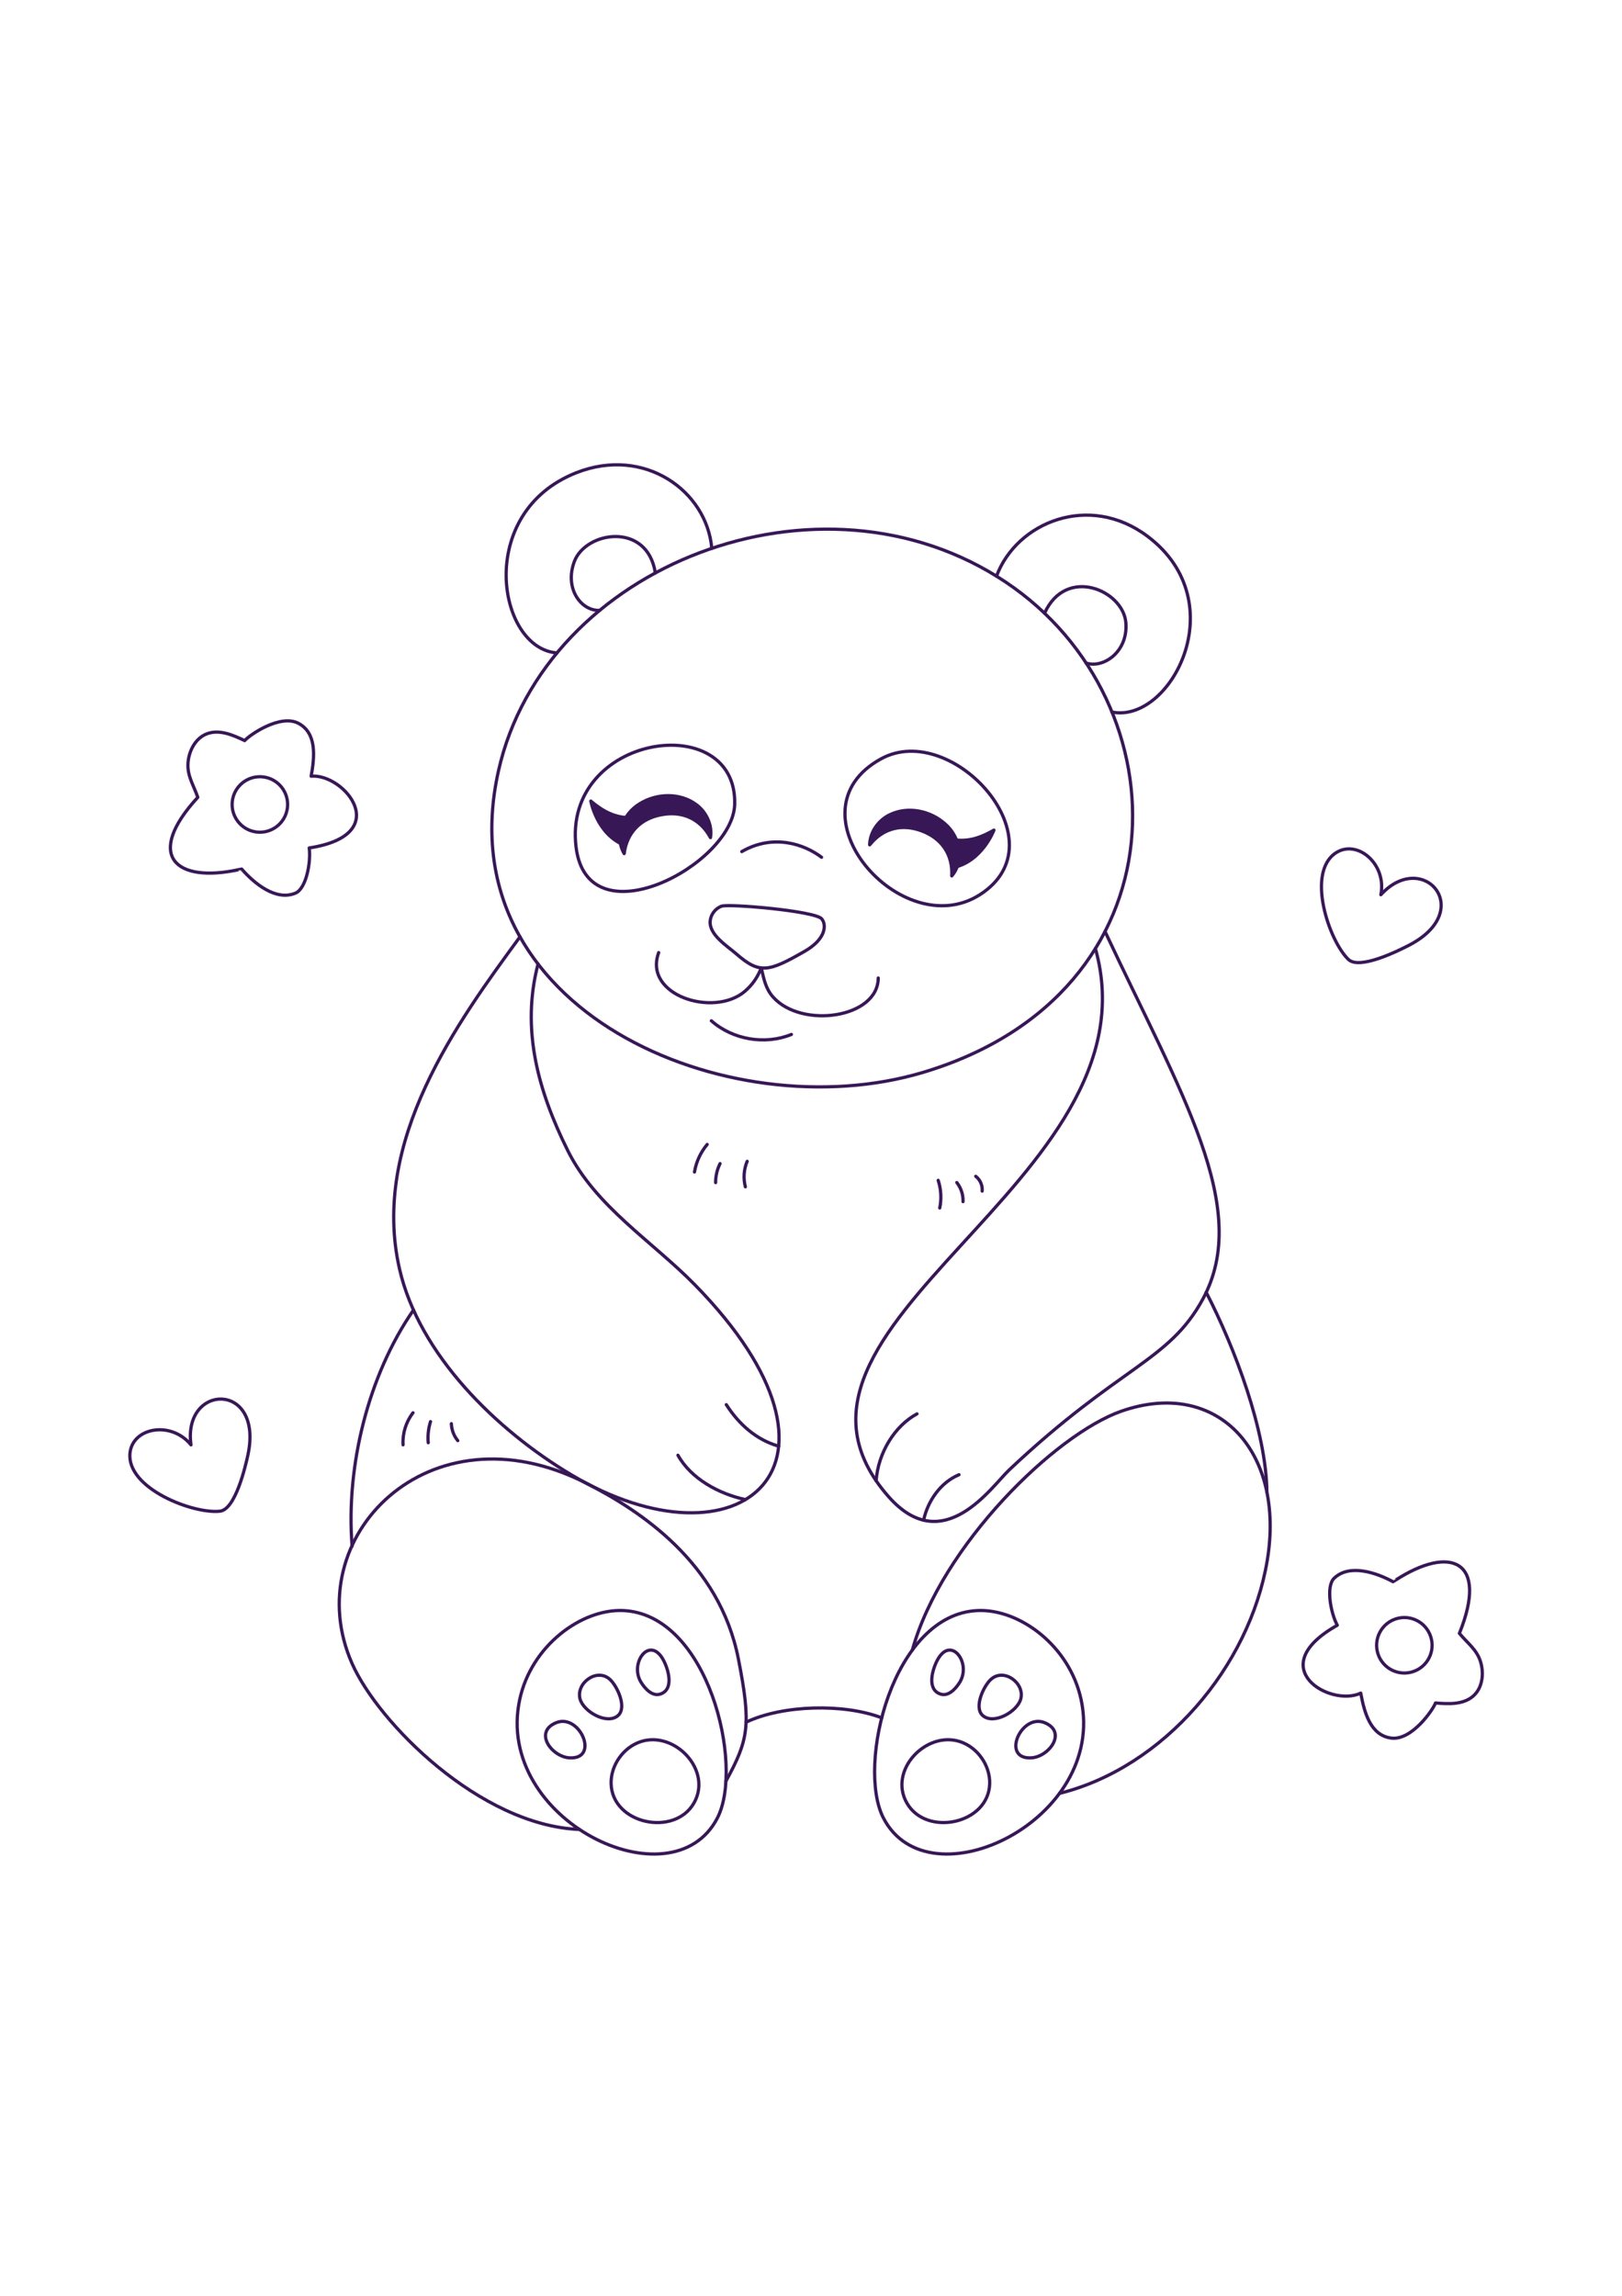 <?xml version="1.0" encoding="utf-8"?>
<!-- Generator: Adobe Illustrator 27.5.0, SVG Export Plug-In . SVG Version: 6.00 Build 0)  -->
<svg xmlns="http://www.w3.org/2000/svg" xmlns:xlink="http://www.w3.org/1999/xlink" viewBox="0 0 500 500" width="595" height="842" preserveAspectRatio="xMidYMid meet" data-scaled="true">
<g id="BACKGROUND">
	<rect style="fill:#FFFFFF;" width="500" height="500"/>
</g>
<g id="OBJECTS">
	<g>
		<g>
			<path style="fill:none;stroke:#381757;stroke-linecap:round;stroke-linejoin:round;stroke-miterlimit:10;" d="M430.132,383.24
				c16.977-10.993,28.84-6.191,19.744,16.365c2.45,2.959,5.322,4.964,6.484,8.626c1.163,3.662,0.675,8.119-2.197,10.67
				c-3.042,2.702-7.6,2.504-11.654,2.15c-0.776,2.128-7.333,11.655-13.668,10.822c-6.395-0.84-8.288-7.911-9.376-13.858
				c-9.36,4.451-30.454-7.847-7.232-20.909c-2.157-4.07-3.493-12.073-0.971-14.492c4.784-4.586,13.13-1.648,18.157,1.07
				C429.432,383.69,429.708,383.515,430.132,383.24z"/>
			<path style="fill:none;stroke:#381757;stroke-linecap:round;stroke-linejoin:round;stroke-miterlimit:10;" d="M434.827,411.608
				c-4.603,1.059-9.193-1.813-10.253-6.416c-1.059-4.603,1.813-9.193,6.416-10.253c4.603-1.059,9.193,1.813,10.252,6.416
				C442.303,405.958,439.43,410.548,434.827,411.608z"/>
		</g>
		<g>
			<path style="fill:none;stroke:#381757;stroke-linecap:round;stroke-linejoin:round;stroke-miterlimit:10;" d="M73.681,164.216
				c-19.762,4.305-29.171-4.37-12.71-22.274c-1.25-3.633-3.231-6.521-3.029-10.357c0.202-3.836,2.229-7.836,5.817-9.211
				c3.799-1.456,7.995,0.335,11.664,2.094c1.476-1.717,10.97-8.323,16.605-5.311c5.688,3.04,4.969,10.324,3.891,16.273
				c10.328-0.867,25.735,18.076-0.601,22.117c0.584,4.569-0.985,12.53-4.199,13.904c-6.093,2.606-12.868-3.085-16.615-7.4
				C74.495,164.042,74.175,164.109,73.681,164.216z"/>
			<path style="fill:none;stroke:#381757;stroke-linecap:round;stroke-linejoin:round;stroke-miterlimit:10;" d="M81.248,135.672
				c4.681,0.631,7.964,4.936,7.334,9.617c-0.631,4.681-4.936,7.964-9.617,7.334c-4.681-0.631-7.964-4.936-7.334-9.617
				C72.262,138.324,76.568,135.041,81.248,135.672z"/>
		</g>
		<path style="fill:none;stroke:#381757;stroke-linecap:round;stroke-linejoin:round;stroke-miterlimit:10;" d="M67.83,361.945
			c-8.176,0.956-28.899-6.988-27.76-17.932c0.822-7.908,12.707-10.01,18.802-2.504c-2.626-19.005,22.523-19.674,17.521,3.241
			C75.661,348.107,72.593,361.388,67.83,361.945z"/>
		<path style="fill:none;stroke:#381757;stroke-linecap:round;stroke-linejoin:round;stroke-miterlimit:10;" d="M415.669,191.916
			c-5.959-5.679-13.088-26.696-3.941-32.813c6.609-4.42,15.819,3.379,13.939,12.865c12.943-14.162,29.525,4.757,8.701,15.55
			C431.318,189.098,419.141,195.224,415.669,191.916z"/>
	</g>
	<g>
		<g>
			<g>
				<path style="fill:none;stroke:#381757;stroke-linecap:round;stroke-linejoin:round;stroke-miterlimit:10;" d="M310.063,75.641
					c55.465,37.172,56.12,126.639-25.529,151.08c-59.962,17.949-147.431-19.145-130.87-92.951
					C167.925,70.206,252.952,37.366,310.063,75.641z"/>
				<path style="fill:none;stroke:#381757;stroke-linecap:round;stroke-linejoin:round;stroke-miterlimit:10;" d="M177.576,157.27
					c-4.247-34.899,49.74-42.723,48.9-13.153C225.948,162.704,181.125,186.427,177.576,157.27z"/>
				<path style="fill:none;stroke:#381757;stroke-linecap:round;stroke-linejoin:round;stroke-miterlimit:10;" d="M271.613,130.07
					c-29.546,16.158,6.32,57.36,30.475,41.863C327.529,155.611,293.572,118.06,271.613,130.07z"/>
				<path style="fill:none;stroke:#381757;stroke-linecap:round;stroke-linejoin:round;stroke-miterlimit:10;" d="M248.044,189.401
					c-11.037,6.308-13.823,7.133-21.062,0.802c-2.825-2.47-8.461-5.881-8.057-10.171c0.187-1.988,1.577-3.813,3.444-4.522
					c2.248-0.854,28.905,1.465,30.932,3.884C254.844,181.236,254.627,185.638,248.044,189.401z"/>
				<path style="fill:none;stroke:#381757;stroke-linecap:round;stroke-linejoin:round;stroke-miterlimit:10;" d="M203.045,189.796
					c-4.845,13.194,16.965,20.053,26.503,11.989c2.355-1.991,3.996-4.396,5.121-7.267c0.801,3.439,1.332,6.403,3.691,9.03
					c8.77,9.764,32.271,6.52,32.372-5.921"/>
				<path style="fill:none;stroke:#381757;stroke-linecap:round;stroke-linejoin:round;stroke-miterlimit:10;" d="M219.282,210.818
					c6.584,5.824,16.539,7.519,24.68,4.203"/>
				<path style="fill:none;stroke:#381757;stroke-linecap:round;stroke-linejoin:round;stroke-miterlimit:10;" d="M171.691,97.438
					c-18.361-1.333-25.395-43.221,5.993-55.54c20.992-8.239,40.212,5.638,41.732,23.325"/>
				<path style="fill:none;stroke:#381757;stroke-linecap:round;stroke-linejoin:round;stroke-miterlimit:10;" d="M184.849,84.334
					c-5.732,0.21-10.907-6.705-7.812-15.036c3.488-9.39,22.516-12.374,24.976,3.502"/>
				<path style="fill:none;stroke:#381757;stroke-linecap:round;stroke-linejoin:round;stroke-miterlimit:10;" d="M342.782,115.662
					c18.047,3.634,37.929-33.866,10.987-54.142c-18.018-13.561-40.385-4.368-46.587,12.266"/>
				<path style="fill:none;stroke:#381757;stroke-linecap:round;stroke-linejoin:round;stroke-miterlimit:10;" d="M334.829,100.569
					c5.466,1.738,12.975-3.623,12.225-12.478c-0.846-9.981-18.437-17.523-25.061-2.886"/>
			</g>
			<g>
				<g>
					<path style="fill:#381757;stroke:#381757;stroke-linecap:round;stroke-linejoin:round;stroke-miterlimit:10;" d="
						M192.402,156.665c-8.436-3.396-10.279-13.564-10.279-13.564c5.31,4.485,9.16,5.452,14.81,5.112L192.402,156.665z"/>
					<path style="fill:#381757;stroke:#381757;stroke-linecap:round;stroke-linejoin:round;stroke-miterlimit:10;" d="
						M192.408,159.293c-3.139-5.411-0.345-12.338,4.859-15.403c5.151-3.197,12.306-3.427,17.286,0.246
						c3.209,2.303,5.081,6.408,4.454,10.225c-3.149-5.846-8.685-8.26-15.067-7.064C197.554,148.451,193.236,152.71,192.408,159.293
						L192.408,159.293z"/>
				</g>
				<g>
					<path style="fill:#381757;stroke:#381757;stroke-linecap:round;stroke-linejoin:round;stroke-miterlimit:10;" d="
						M293.866,163.577c8.904-1.846,12.522-11.526,12.522-11.526c-6.021,3.472-9.982,3.741-15.482,2.404L293.866,163.577z"/>
					<path style="fill:#381757;stroke:#381757;stroke-linecap:round;stroke-linejoin:round;stroke-miterlimit:10;" d="
						M293.394,166.163c4.049-4.768,2.528-12.081-2.05-16.021c-4.502-4.06-11.503-5.555-17.056-2.824
						c-3.567,1.697-6.137,5.405-6.197,9.272c4.136-5.195,10.012-6.589,16.081-4.28C290.253,154.579,293.747,159.538,293.394,166.163
						L293.394,166.163z"/>
				</g>
			</g>
			<path style="fill:none;stroke:#381757;stroke-linecap:round;stroke-linejoin:round;stroke-miterlimit:10;" d="M228.662,158.671
				c9.599-5.541,19.162-2.38,24.595,1.754"/>
		</g>
		<g>
			<path style="fill:none;stroke:#381757;stroke-linecap:round;stroke-linejoin:round;stroke-miterlimit:10;" d="M217.994,248.927
				c-2.028,2.416-3.395,5.383-3.912,8.495"/>
			<path style="fill:none;stroke:#381757;stroke-linecap:round;stroke-linejoin:round;stroke-miterlimit:10;" d="M221.966,254.834
				c-0.907,1.807-1.379,3.83-1.367,5.852"/>
			<path style="fill:none;stroke:#381757;stroke-linecap:round;stroke-linejoin:round;stroke-miterlimit:10;" d="M230.322,254.132
				c-1.037,2.463-1.234,5.271-0.551,7.854"/>
			<path style="fill:none;stroke:#381757;stroke-linecap:round;stroke-linejoin:round;stroke-miterlimit:10;" d="M289.208,259.987
				c0.896,2.732,1.064,5.699,0.482,8.514"/>
			<path style="fill:none;stroke:#381757;stroke-linecap:round;stroke-linejoin:round;stroke-miterlimit:10;" d="M294.947,260.671
				c1.31,1.649,2.004,3.776,1.919,5.88"/>
			<path style="fill:none;stroke:#381757;stroke-linecap:round;stroke-linejoin:round;stroke-miterlimit:10;" d="M300.785,258.742
				c1.367,1.054,2.14,2.833,1.979,4.552"/>
			<path style="fill:none;stroke:#381757;stroke-linecap:round;stroke-linejoin:round;stroke-miterlimit:10;" d="M127.314,331.622
				c-2.16,2.781-3.272,6.356-3.07,9.871"/>
			<path style="fill:none;stroke:#381757;stroke-linecap:round;stroke-linejoin:round;stroke-miterlimit:10;" d="M132.711,334.346
				c-0.66,2.092-0.9,4.314-0.704,6.499"/>
			<path style="fill:none;stroke:#381757;stroke-linecap:round;stroke-linejoin:round;stroke-miterlimit:10;" d="M139.141,334.981
				c0.062,1.894,0.768,3.761,1.974,5.222"/>
		</g>
		<g>
			<g>
				<g>
					<path style="fill:none;stroke:#381757;stroke-linecap:round;stroke-linejoin:round;stroke-miterlimit:10;" d="M272.32,456.498
						c13.966,27.103,68.872,0.642,60.951-36.443c-3.574-16.733-19.083-27.988-31.814-27.488
						C275.088,393.605,264.007,440.366,272.32,456.498z"/>
					<path style="fill:none;stroke:#381757;stroke-linecap:round;stroke-linejoin:round;stroke-miterlimit:10;" d="M305.082,445.993
						c0.18-5.706-3.762-11.297-9.197-13.044c-10.452-3.359-22.102,8.875-16.325,18.959
						C285.557,462.376,304.69,458.382,305.082,445.993z"/>
					<path style="fill:none;stroke:#381757;stroke-linecap:round;stroke-linejoin:round;stroke-miterlimit:10;" d="M321.997,427.124
						c-7.233-2.921-13.458,11.243-4.206,10.851C323.365,437.74,329.099,429.993,321.997,427.124z"/>
					<path style="fill:none;stroke:#381757;stroke-linecap:round;stroke-linejoin:round;stroke-miterlimit:10;" d="M305.528,413.72
						c-2.313,2.031-5.435,8.733-2.57,11.218c3.409,2.957,10.71-1.26,11.713-5.158C315.922,414.923,309.524,410.213,305.528,413.72z"
						/>
					<path style="fill:none;stroke:#381757;stroke-linecap:round;stroke-linejoin:round;stroke-miterlimit:10;" d="M288.998,407.765
						c-1.519,2.784-3.478,9.133,0.951,10.556c2.37,0.762,4.573-1.502,5.887-3.617C299.544,408.74,293.17,400.121,288.998,407.765z"
						/>
				</g>
				<path style="fill:none;stroke:#381757;stroke-linecap:round;stroke-linejoin:round;stroke-miterlimit:10;" d="M281.234,404.754
					c9.033-32.37,44.131-66.542,64.453-73.631c29.544-10.305,50.564,12.321,44.95,46.049c-5.438,32.676-31.891,63.774-64.042,71.748
					"/>
			</g>
			<g>
				<g>
					<path style="fill:none;stroke:#381757;stroke-linecap:round;stroke-linejoin:round;stroke-miterlimit:10;" d="M221.144,456.498
						c-13.966,27.103-68.872,0.642-60.951-36.443c3.574-16.733,19.083-27.988,31.814-27.488
						C218.376,393.605,229.457,440.366,221.144,456.498z"/>
					<path style="fill:none;stroke:#381757;stroke-linecap:round;stroke-linejoin:round;stroke-miterlimit:10;" d="M188.382,445.993
						c-0.18-5.706,3.762-11.297,9.197-13.044c10.452-3.359,22.102,8.875,16.325,18.959
						C207.907,462.376,188.774,458.382,188.382,445.993z"/>
					<path style="fill:none;stroke:#381757;stroke-linecap:round;stroke-linejoin:round;stroke-miterlimit:10;" d="M171.467,427.124
						c7.233-2.921,13.458,11.243,4.206,10.851C170.099,437.74,164.365,429.993,171.467,427.124z"/>
					<path style="fill:none;stroke:#381757;stroke-linecap:round;stroke-linejoin:round;stroke-miterlimit:10;" d="M187.936,413.72
						c2.313,2.031,5.435,8.733,2.57,11.218c-3.409,2.957-10.71-1.26-11.713-5.158C177.542,414.923,183.94,410.213,187.936,413.72z"
						/>
					<path style="fill:none;stroke:#381757;stroke-linecap:round;stroke-linejoin:round;stroke-miterlimit:10;" d="M204.465,407.765
						c1.519,2.784,3.478,9.133-0.951,10.556c-2.37,0.762-4.573-1.502-5.887-3.617C193.92,408.74,200.294,400.121,204.465,407.765z"
						/>
				</g>
				<path style="fill:none;stroke:#381757;stroke-linecap:round;stroke-linejoin:round;stroke-miterlimit:10;" d="M178.633,460.036
					c-30.684-1.223-62.117-32.953-70.132-51.199c-16.985-38.665,23.708-80.29,72.26-55.494c16.355,8.353,40.987,24.24,46.86,54.162
					c4.009,20.424,3.146,24.85-3.845,37.644"/>
			</g>
			<path style="fill:none;stroke:#381757;stroke-linecap:round;stroke-linejoin:round;stroke-miterlimit:10;" d="M337.67,188.555
				c20.314,72.303-110.307,116.087-63.76,168.913c16.872,19.147,31.755-3.127,37.222-8.281
				c34.079-32.124,49.204-33.326,59.682-52.653c15.187-28.013-6.931-63.564-30.176-113.237"/>
			<path style="fill:none;stroke:#381757;stroke-linecap:round;stroke-linejoin:round;stroke-miterlimit:10;" d="M160.289,184.945
				c-19.128,26.115-46.168,62.91-37.127,102.374c6.052,26.417,29.953,49.704,52.823,63.342c51.844,30.913,93.024-2.571,38.16-58.542
				c-13.135-13.4-30.551-24.059-39.126-41.303c-9.269-18.64-14.386-37.555-9.16-57.5"/>
			<path style="fill:none;stroke:#381757;stroke-linecap:round;stroke-linejoin:round;stroke-miterlimit:10;" d="M230.014,426.964
				c11.293-5.345,30.128-5.805,41.793-1.328"/>
			<path style="fill:none;stroke:#381757;stroke-linecap:round;stroke-linejoin:round;stroke-miterlimit:10;" d="M390.538,356.09
				c-0.204-18.926-9.956-44.628-18.706-61.576"/>
			<path style="fill:none;stroke:#381757;stroke-linecap:round;stroke-linejoin:round;stroke-miterlimit:10;" d="M108.541,372.731
				c-1.96-24.492,4.911-52.593,18.922-72.778"/>
			<path style="fill:none;stroke:#381757;stroke-linecap:round;stroke-linejoin:round;stroke-miterlimit:10;" d="M270.079,352.576
				c0.628-8.744,5.799-16.952,12.593-20.622"/>
			<path style="fill:none;stroke:#381757;stroke-linecap:round;stroke-linejoin:round;stroke-miterlimit:10;" d="M284.711,364.721
				c1.297-5.976,5.263-11.657,10.909-14.007"/>
			<path style="fill:none;stroke:#381757;stroke-linecap:round;stroke-linejoin:round;stroke-miterlimit:10;" d="M208.987,344.709
				c4.047,7.269,12.661,11.921,20.797,13.664"/>
			<path style="fill:none;stroke:#381757;stroke-linecap:round;stroke-linejoin:round;stroke-miterlimit:10;" d="M223.889,329.117
				c3.876,6.031,9.245,10.847,16.145,12.794"/>
		</g>
	</g>
</g>
</svg>
